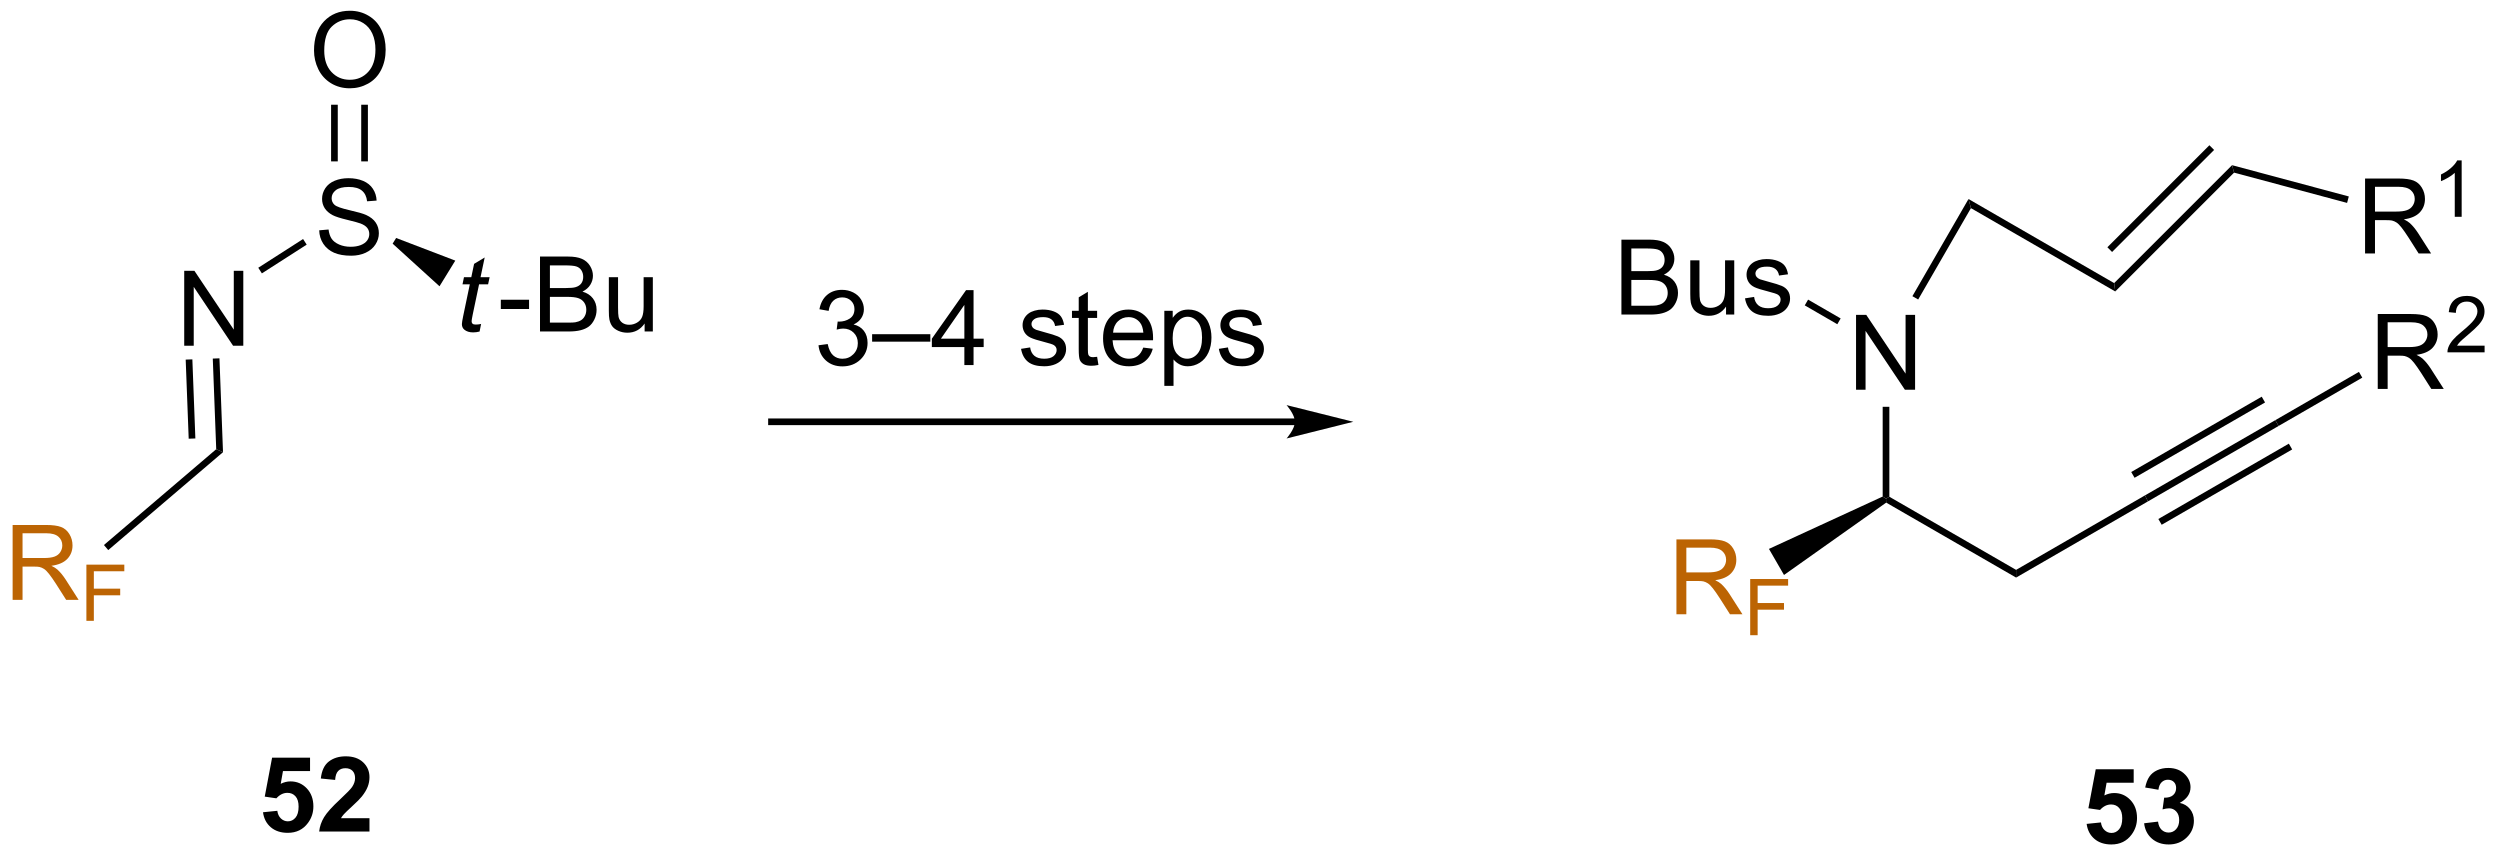 <?xml version="1.0" encoding="UTF-8"?>
<!DOCTYPE svg PUBLIC '-//W3C//DTD SVG 1.0//EN'
          'http://www.w3.org/TR/2001/REC-SVG-20010904/DTD/svg10.dtd'>
<svg stroke-dasharray="none" shape-rendering="auto" xmlns="http://www.w3.org/2000/svg" font-family="'Dialog'" text-rendering="auto" width="262" fill-opacity="1" color-interpolation="auto" color-rendering="auto" preserveAspectRatio="xMidYMid meet" font-size="12px" viewBox="0 0 262 91" fill="black" xmlns:xlink="http://www.w3.org/1999/xlink" stroke="black" image-rendering="auto" stroke-miterlimit="10" stroke-linecap="square" stroke-linejoin="miter" font-style="normal" stroke-width="1" height="91" stroke-dashoffset="0" font-weight="normal" stroke-opacity="1"
><!--Generated by the Batik Graphics2D SVG Generator--><defs id="genericDefs"
  /><g
  ><defs id="defs1"
    ><clipPath clipPathUnits="userSpaceOnUse" id="clipPath1"
      ><path d="M2.229 1.598 L198.593 1.598 L198.593 69.15 L2.229 69.15 L2.229 1.598 Z"
      /></clipPath
      ><clipPath clipPathUnits="userSpaceOnUse" id="clipPath2"
      ><path d="M20.112 440.566 L20.112 506.24 L211.016 506.24 L211.016 440.566 Z"
      /></clipPath
    ></defs
    ><g transform="scale(1.333,1.333) translate(-2.229,-1.598) matrix(1.029,0,0,1.029,-18.458,-451.568)"
    ><path d="M34.179 466.812 L34.179 461.085 L34.958 461.085 L37.966 465.58 L37.966 461.085 L38.693 461.085 L38.693 466.812 L37.914 466.812 L34.906 462.312 L34.906 466.812 L34.179 466.812 Z" stroke="none" clip-path="url(#clipPath2)"
    /></g
    ><g transform="matrix(1.371,0,0,1.371,-27.583,-604.221)"
    ><path d="M37.166 475.28 L36.647 475.052 L36.384 468.125 L36.894 468.106 ZM35.053 474.232 L34.823 468.185 L34.313 468.204 L34.543 474.251 Z" stroke="none" clip-path="url(#clipPath2)"
    /></g
    ><g transform="matrix(1.371,0,0,1.371,-27.583,-604.221)"
    ><path d="M44.519 458.321 L45.235 458.259 Q45.285 458.688 45.469 458.965 Q45.657 459.241 46.048 459.41 Q46.438 459.579 46.925 459.579 Q47.36 459.579 47.691 459.452 Q48.024 459.321 48.186 459.097 Q48.347 458.873 48.347 458.608 Q48.347 458.337 48.191 458.137 Q48.035 457.936 47.675 457.798 Q47.446 457.709 46.657 457.519 Q45.868 457.329 45.55 457.163 Q45.141 456.946 44.938 456.629 Q44.738 456.311 44.738 455.915 Q44.738 455.483 44.983 455.105 Q45.23 454.728 45.701 454.532 Q46.175 454.337 46.753 454.337 Q47.391 454.337 47.876 454.543 Q48.363 454.748 48.623 455.147 Q48.886 455.545 48.907 456.048 L48.18 456.103 Q48.12 455.561 47.782 455.285 Q47.446 455.006 46.785 455.006 Q46.097 455.006 45.782 455.259 Q45.469 455.509 45.469 455.866 Q45.469 456.173 45.691 456.373 Q45.91 456.571 46.834 456.782 Q47.759 456.991 48.102 457.147 Q48.602 457.376 48.839 457.73 Q49.079 458.084 49.079 458.545 Q49.079 459.001 48.816 459.407 Q48.555 459.811 48.063 460.038 Q47.574 460.262 46.962 460.262 Q46.183 460.262 45.657 460.035 Q45.134 459.806 44.834 459.353 Q44.535 458.897 44.519 458.321 Z" stroke="none" clip-path="url(#clipPath2)"
    /></g
    ><g transform="matrix(1.371,0,0,1.371,-27.583,-604.221)"
    ><path d="M40.137 461.613 L39.861 461.183 L43.286 458.986 L43.562 459.415 Z" stroke="none" clip-path="url(#clipPath2)"
    /></g
    ><g transform="matrix(1.371,0,0,1.371,-27.583,-604.221)"
    ><path d="M44.123 444.577 Q44.123 443.15 44.888 442.345 Q45.654 441.538 46.865 441.538 Q47.657 441.538 48.292 441.918 Q48.93 442.296 49.263 442.973 Q49.599 443.65 49.599 444.509 Q49.599 445.382 49.248 446.069 Q48.896 446.757 48.25 447.111 Q47.607 447.465 46.86 447.465 Q46.052 447.465 45.414 447.074 Q44.779 446.681 44.451 446.007 Q44.123 445.329 44.123 444.577 ZM44.904 444.587 Q44.904 445.624 45.459 446.22 Q46.016 446.814 46.857 446.814 Q47.711 446.814 48.263 446.212 Q48.818 445.611 48.818 444.507 Q48.818 443.806 48.581 443.285 Q48.344 442.764 47.888 442.478 Q47.435 442.189 46.867 442.189 Q46.063 442.189 45.482 442.744 Q44.904 443.296 44.904 444.587 Z" stroke="none" clip-path="url(#clipPath2)"
    /></g
    ><g transform="matrix(1.371,0,0,1.371,-27.583,-604.221)"
    ><path d="M48.241 453.052 L48.241 448.721 L47.731 448.721 L47.731 453.052 ZM45.938 453.052 L45.938 448.721 L45.428 448.721 L45.428 453.052 Z" stroke="none" clip-path="url(#clipPath2)"
    /></g
    ><g transform="matrix(1.371,0,0,1.371,-27.583,-604.221)"
    ><path d="M56.895 465.478 L56.778 466.059 Q56.523 466.124 56.286 466.124 Q55.864 466.124 55.614 465.916 Q55.426 465.76 55.426 465.491 Q55.426 465.353 55.528 464.861 L56.031 462.452 L55.473 462.452 L55.585 461.905 L56.145 461.905 L56.359 460.885 L57.169 460.398 L56.851 461.905 L57.546 461.905 L57.429 462.452 L56.739 462.452 L56.257 464.744 Q56.169 465.181 56.169 465.267 Q56.169 465.392 56.239 465.46 Q56.312 465.525 56.476 465.525 Q56.71 465.525 56.895 465.478 Z" stroke="none" clip-path="url(#clipPath2)"
    /></g
    ><g transform="matrix(1.371,0,0,1.371,-27.583,-604.221)"
    ><path d="M58.402 464.335 L58.402 463.627 L60.561 463.627 L60.561 464.335 L58.402 464.335 ZM61.397 466.054 L61.397 460.327 L63.545 460.327 Q64.201 460.327 64.597 460.502 Q64.996 460.674 65.219 461.036 Q65.443 461.398 65.443 461.791 Q65.443 462.158 65.243 462.483 Q65.045 462.806 64.644 463.007 Q65.162 463.158 65.441 463.525 Q65.722 463.892 65.722 464.392 Q65.722 464.796 65.55 465.142 Q65.381 465.486 65.131 465.674 Q64.881 465.861 64.503 465.957 Q64.128 466.054 63.581 466.054 L61.397 466.054 ZM62.154 462.733 L63.394 462.733 Q63.897 462.733 64.115 462.666 Q64.404 462.58 64.55 462.382 Q64.699 462.181 64.699 461.882 Q64.699 461.596 64.561 461.379 Q64.425 461.163 64.17 461.082 Q63.917 461.002 63.3 461.002 L62.154 461.002 L62.154 462.733 ZM62.154 465.377 L63.581 465.377 Q63.949 465.377 64.097 465.351 Q64.357 465.304 64.532 465.194 Q64.709 465.085 64.821 464.877 Q64.936 464.666 64.936 464.392 Q64.936 464.072 64.772 463.838 Q64.607 463.601 64.316 463.504 Q64.027 463.408 63.48 463.408 L62.154 463.408 L62.154 465.377 ZM69.394 466.054 L69.394 465.444 Q68.909 466.148 68.076 466.148 Q67.709 466.148 67.391 466.007 Q67.074 465.866 66.917 465.653 Q66.764 465.439 66.701 465.132 Q66.659 464.924 66.659 464.476 L66.659 461.905 L67.363 461.905 L67.363 464.205 Q67.363 464.757 67.404 464.947 Q67.472 465.226 67.686 465.385 Q67.902 465.541 68.217 465.541 Q68.534 465.541 68.811 465.379 Q69.089 465.218 69.204 464.939 Q69.318 464.658 69.318 464.127 L69.318 461.905 L70.022 461.905 L70.022 466.054 L69.394 466.054 Z" stroke="none" clip-path="url(#clipPath2)"
    /></g
    ><g transform="matrix(1.371,0,0,1.371,-27.583,-604.221)"
    ><path d="M50.132 459.341 L50.399 458.907 L54.921 460.637 L53.715 462.598 Z" stroke="none" clip-path="url(#clipPath2)"
    /></g
    ><g fill="rgb(188,100,3)" transform="matrix(1.371,0,0,1.371,-27.583,-604.221)" stroke="rgb(188,100,3)"
    ><path d="M21.084 486.572 L21.084 480.845 L23.623 480.845 Q24.389 480.845 24.787 480.999 Q25.186 481.152 25.423 481.543 Q25.662 481.934 25.662 482.408 Q25.662 483.017 25.266 483.436 Q24.873 483.853 24.048 483.965 Q24.35 484.111 24.506 484.251 Q24.837 484.556 25.134 485.012 L26.131 486.572 L25.178 486.572 L24.42 485.379 Q24.087 484.863 23.87 484.59 Q23.657 484.317 23.488 484.207 Q23.318 484.098 23.141 484.056 Q23.014 484.027 22.719 484.027 L21.842 484.027 L21.842 486.572 L21.084 486.572 ZM21.842 483.371 L23.469 483.371 Q23.99 483.371 24.282 483.264 Q24.576 483.158 24.727 482.921 Q24.881 482.684 24.881 482.408 Q24.881 482.001 24.584 481.741 Q24.29 481.478 23.654 481.478 L21.842 481.478 L21.842 483.371 Z" stroke="none" clip-path="url(#clipPath2)"
    /></g
    ><g fill="rgb(188,100,3)" transform="matrix(1.371,0,0,1.371,-27.583,-604.221)" stroke="rgb(188,100,3)"
    ><path d="M26.723 488.172 L26.723 483.877 L29.622 483.877 L29.622 484.383 L27.292 484.383 L27.292 485.713 L29.307 485.713 L29.307 486.221 L27.292 486.221 L27.292 488.172 L26.723 488.172 Z" stroke="none" clip-path="url(#clipPath2)"
    /></g
    ><g transform="matrix(1.371,0,0,1.371,-27.583,-604.221)"
    ><path d="M36.647 475.052 L37.166 475.28 L28.393 482.765 L28.062 482.377 Z" stroke="none" clip-path="url(#clipPath2)"
    /></g
    ><g transform="matrix(1.371,0,0,1.371,-27.583,-604.221)"
    ><path d="M40.223 502.805 L41.317 502.694 Q41.364 503.063 41.593 503.282 Q41.824 503.498 42.124 503.498 Q42.468 503.498 42.705 503.22 Q42.944 502.938 42.944 502.376 Q42.944 501.85 42.707 501.587 Q42.473 501.321 42.093 501.321 Q41.621 501.321 41.246 501.74 L40.356 501.61 L40.918 498.631 L43.819 498.631 L43.819 499.657 L41.749 499.657 L41.577 500.631 Q41.944 500.446 42.327 500.446 Q43.059 500.446 43.567 500.977 Q44.074 501.509 44.074 502.358 Q44.074 503.063 43.663 503.618 Q43.106 504.378 42.114 504.378 Q41.319 504.378 40.819 503.951 Q40.319 503.524 40.223 502.805 ZM48.362 503.259 L48.362 504.279 L44.516 504.279 Q44.578 503.701 44.891 503.183 Q45.203 502.665 46.125 501.811 Q46.867 501.118 47.034 500.873 Q47.261 500.532 47.261 500.201 Q47.261 499.834 47.063 499.636 Q46.867 499.438 46.518 499.438 Q46.175 499.438 45.972 499.647 Q45.768 499.852 45.737 500.334 L44.643 500.225 Q44.742 499.319 45.258 498.925 Q45.774 498.529 46.547 498.529 Q47.393 498.529 47.878 498.988 Q48.362 499.444 48.362 500.123 Q48.362 500.509 48.224 500.86 Q48.086 501.209 47.784 501.592 Q47.586 501.845 47.065 502.321 Q46.547 502.798 46.407 502.954 Q46.268 503.11 46.182 503.259 L48.362 503.259 Z" stroke="none" clip-path="url(#clipPath2)"
    /></g
    ><g transform="matrix(1.371,0,0,1.371,-27.583,-604.221)"
    ><path d="M179.623 503.694 L180.716 503.582 Q180.763 503.952 180.993 504.171 Q181.224 504.387 181.524 504.387 Q181.868 504.387 182.104 504.108 Q182.344 503.827 182.344 503.265 Q182.344 502.739 182.107 502.476 Q181.873 502.21 181.493 502.21 Q181.021 502.21 180.646 502.629 L179.756 502.499 L180.318 499.52 L183.219 499.52 L183.219 500.546 L181.149 500.546 L180.977 501.52 Q181.344 501.335 181.727 501.335 Q182.459 501.335 182.966 501.866 Q183.474 502.397 183.474 503.246 Q183.474 503.952 183.063 504.507 Q182.506 505.267 181.513 505.267 Q180.719 505.267 180.219 504.84 Q179.719 504.413 179.623 503.694 ZM184.017 503.647 L185.08 503.52 Q185.129 503.926 185.351 504.142 Q185.575 504.356 185.892 504.356 Q186.231 504.356 186.463 504.098 Q186.697 503.84 186.697 503.403 Q186.697 502.989 186.473 502.746 Q186.252 502.504 185.931 502.504 Q185.72 502.504 185.426 502.585 L185.548 501.692 Q185.994 501.702 186.228 501.499 Q186.463 501.293 186.463 500.952 Q186.463 500.663 186.291 500.491 Q186.119 500.319 185.832 500.319 Q185.551 500.319 185.351 500.515 Q185.153 500.71 185.111 501.085 L184.098 500.913 Q184.205 500.395 184.416 500.085 Q184.629 499.772 185.009 499.595 Q185.392 499.418 185.864 499.418 Q186.673 499.418 187.16 499.934 Q187.564 500.356 187.564 500.887 Q187.564 501.64 186.739 502.09 Q187.231 502.194 187.525 502.562 Q187.822 502.929 187.822 503.45 Q187.822 504.202 187.27 504.736 Q186.72 505.267 185.9 505.267 Q185.121 505.267 184.608 504.819 Q184.098 504.371 184.017 503.647 Z" stroke="none" clip-path="url(#clipPath2)"
    /></g
    ><g transform="matrix(1.371,0,0,1.371,-27.583,-604.221)"
    ><path d="M119.102 472.702 L79.092 472.702 L78.837 472.702 L78.837 473.212 L79.092 473.212 L119.102 473.212 L119.357 473.212 L119.357 472.702 L119.102 472.702 ZM123.566 472.957 L118.464 471.682 C118.464 471.682 119.102 472.399 119.102 472.957 C119.102 473.515 118.464 474.233 118.464 474.233 Z" stroke="none" clip-path="url(#clipPath2)"
    /></g
    ><g transform="matrix(1.371,0,0,1.371,-27.583,-604.221)"
    ><path d="M82.686 467.108 L83.389 467.014 Q83.512 467.613 83.801 467.876 Q84.093 468.139 84.512 468.139 Q85.007 468.139 85.348 467.795 Q85.692 467.451 85.692 466.944 Q85.692 466.459 85.374 466.147 Q85.059 465.832 84.569 465.832 Q84.371 465.832 84.074 465.91 L84.152 465.293 Q84.223 465.3 84.264 465.3 Q84.715 465.3 85.074 465.066 Q85.434 464.832 85.434 464.342 Q85.434 463.957 85.171 463.704 Q84.91 463.449 84.496 463.449 Q84.085 463.449 83.811 463.707 Q83.538 463.964 83.46 464.48 L82.757 464.355 Q82.887 463.647 83.343 463.259 Q83.801 462.871 84.481 462.871 Q84.949 462.871 85.343 463.071 Q85.738 463.272 85.947 463.621 Q86.155 463.967 86.155 464.358 Q86.155 464.73 85.954 465.035 Q85.757 465.339 85.366 465.519 Q85.874 465.636 86.155 466.006 Q86.436 466.373 86.436 466.928 Q86.436 467.678 85.889 468.201 Q85.343 468.722 84.507 468.722 Q83.754 468.722 83.254 468.274 Q82.757 467.824 82.686 467.108 ZM86.784 466.832 L86.784 466.264 L91.234 466.264 L91.234 466.832 L86.784 466.832 ZM93.835 468.621 L93.835 467.248 L91.35 467.248 L91.35 466.605 L93.965 462.894 L94.538 462.894 L94.538 466.605 L95.311 466.605 L95.311 467.248 L94.538 467.248 L94.538 468.621 L93.835 468.621 ZM93.835 466.605 L93.835 464.022 L92.043 466.605 L93.835 466.605 ZM98.168 467.381 L98.863 467.272 Q98.921 467.691 99.189 467.915 Q99.457 468.136 99.936 468.136 Q100.421 468.136 100.655 467.938 Q100.889 467.74 100.889 467.475 Q100.889 467.238 100.684 467.1 Q100.538 467.006 99.965 466.863 Q99.192 466.668 98.892 466.524 Q98.593 466.381 98.439 466.131 Q98.285 465.878 98.285 465.574 Q98.285 465.295 98.41 465.061 Q98.538 464.824 98.757 464.668 Q98.921 464.545 99.204 464.462 Q99.488 464.378 99.811 464.378 Q100.301 464.378 100.668 464.519 Q101.038 464.66 101.212 464.899 Q101.389 465.139 101.457 465.543 L100.77 465.636 Q100.723 465.316 100.496 465.136 Q100.272 464.957 99.863 464.957 Q99.379 464.957 99.171 465.118 Q98.965 465.277 98.965 465.49 Q98.965 465.628 99.051 465.738 Q99.137 465.85 99.319 465.925 Q99.426 465.964 99.942 466.105 Q100.686 466.303 100.981 466.431 Q101.277 466.558 101.444 466.8 Q101.613 467.043 101.613 467.402 Q101.613 467.753 101.408 468.063 Q101.202 468.373 100.814 468.545 Q100.428 468.714 99.942 468.714 Q99.132 468.714 98.707 468.378 Q98.285 468.043 98.168 467.381 ZM103.983 467.99 L104.085 468.613 Q103.788 468.675 103.553 468.675 Q103.171 468.675 102.96 468.556 Q102.749 468.433 102.663 468.235 Q102.577 468.037 102.577 467.404 L102.577 465.019 L102.061 465.019 L102.061 464.472 L102.577 464.472 L102.577 463.444 L103.277 463.022 L103.277 464.472 L103.983 464.472 L103.983 465.019 L103.277 465.019 L103.277 467.444 Q103.277 467.746 103.314 467.832 Q103.35 467.918 103.434 467.97 Q103.52 468.019 103.676 468.019 Q103.793 468.019 103.983 467.99 ZM107.51 467.285 L108.237 467.373 Q108.065 468.011 107.599 468.363 Q107.135 468.714 106.414 468.714 Q105.503 468.714 104.969 468.154 Q104.438 467.592 104.438 466.582 Q104.438 465.535 104.977 464.957 Q105.516 464.378 106.375 464.378 Q107.206 464.378 107.732 464.946 Q108.26 465.511 108.26 466.537 Q108.26 466.6 108.258 466.725 L105.164 466.725 Q105.203 467.41 105.549 467.774 Q105.898 468.136 106.417 468.136 Q106.805 468.136 107.078 467.933 Q107.352 467.73 107.51 467.285 ZM105.203 466.147 L107.518 466.147 Q107.471 465.623 107.253 465.363 Q106.917 464.957 106.383 464.957 Q105.898 464.957 105.568 465.282 Q105.237 465.605 105.203 466.147 ZM109.121 470.212 L109.121 464.472 L109.762 464.472 L109.762 465.011 Q109.988 464.694 110.272 464.537 Q110.559 464.378 110.965 464.378 Q111.496 464.378 111.902 464.652 Q112.309 464.925 112.514 465.423 Q112.723 465.92 112.723 466.514 Q112.723 467.152 112.493 467.662 Q112.264 468.17 111.829 468.444 Q111.395 468.714 110.913 468.714 Q110.561 468.714 110.283 468.566 Q110.004 468.418 109.824 468.191 L109.824 470.212 L109.121 470.212 ZM109.757 466.569 Q109.757 467.371 110.079 467.753 Q110.405 468.136 110.866 468.136 Q111.335 468.136 111.668 467.74 Q112.004 467.342 112.004 466.511 Q112.004 465.717 111.676 465.324 Q111.35 464.928 110.897 464.928 Q110.449 464.928 110.103 465.35 Q109.757 465.769 109.757 466.569 ZM113.289 467.381 L113.984 467.272 Q114.042 467.691 114.31 467.915 Q114.578 468.136 115.057 468.136 Q115.542 468.136 115.776 467.938 Q116.01 467.74 116.01 467.475 Q116.01 467.238 115.805 467.1 Q115.659 467.006 115.086 466.863 Q114.312 466.668 114.013 466.524 Q113.714 466.381 113.56 466.131 Q113.406 465.878 113.406 465.574 Q113.406 465.295 113.531 465.061 Q113.659 464.824 113.878 464.668 Q114.042 464.545 114.326 464.462 Q114.609 464.378 114.932 464.378 Q115.422 464.378 115.789 464.519 Q116.159 464.66 116.333 464.899 Q116.51 465.139 116.578 465.543 L115.891 465.636 Q115.844 465.316 115.617 465.136 Q115.393 464.957 114.984 464.957 Q114.5 464.957 114.292 465.118 Q114.086 465.277 114.086 465.49 Q114.086 465.628 114.172 465.738 Q114.258 465.85 114.44 465.925 Q114.547 465.964 115.062 466.105 Q115.807 466.303 116.102 466.431 Q116.398 466.558 116.565 466.8 Q116.734 467.043 116.734 467.402 Q116.734 467.753 116.529 468.063 Q116.323 468.373 115.935 468.545 Q115.549 468.714 115.062 468.714 Q114.253 468.714 113.828 468.378 Q113.406 468.043 113.289 467.381 Z" stroke="none" clip-path="url(#clipPath2)"
    /></g
    ><g transform="matrix(1.371,0,0,1.371,-27.583,-604.221)"
    ><path d="M161.996 470.509 L161.996 464.783 L162.775 464.783 L165.782 469.277 L165.782 464.783 L166.509 464.783 L166.509 470.509 L165.731 470.509 L162.723 466.009 L162.723 470.509 L161.996 470.509 Z" stroke="none" clip-path="url(#clipPath2)"
    /></g
    ><g transform="matrix(1.371,0,0,1.371,-27.583,-604.221)"
    ><path d="M164.032 471.813 L164.542 471.813 L164.542 478.687 L164.287 478.834 L164.032 478.672 Z" stroke="none" clip-path="url(#clipPath2)"
    /></g
    ><g transform="matrix(1.371,0,0,1.371,-27.583,-604.221)"
    ><path d="M164.3 479.136 L164.287 478.834 L164.542 478.687 L174.23 484.277 L174.23 484.866 Z" stroke="none" clip-path="url(#clipPath2)"
    /></g
    ><g transform="matrix(1.371,0,0,1.371,-27.583,-604.221)"
    ><path d="M144.061 464.761 L144.061 459.035 L146.209 459.035 Q146.865 459.035 147.261 459.209 Q147.66 459.381 147.884 459.743 Q148.108 460.105 148.108 460.498 Q148.108 460.865 147.907 461.191 Q147.709 461.514 147.308 461.714 Q147.826 461.865 148.105 462.233 Q148.386 462.6 148.386 463.1 Q148.386 463.503 148.214 463.85 Q148.045 464.193 147.795 464.381 Q147.545 464.568 147.167 464.665 Q146.792 464.761 146.246 464.761 L144.061 464.761 ZM144.819 461.441 L146.058 461.441 Q146.561 461.441 146.78 461.373 Q147.069 461.287 147.214 461.089 Q147.363 460.889 147.363 460.589 Q147.363 460.303 147.225 460.087 Q147.089 459.871 146.834 459.79 Q146.582 459.709 145.964 459.709 L144.819 459.709 L144.819 461.441 ZM144.819 464.084 L146.246 464.084 Q146.613 464.084 146.761 464.058 Q147.022 464.011 147.196 463.902 Q147.373 463.792 147.485 463.584 Q147.6 463.373 147.6 463.1 Q147.6 462.779 147.436 462.545 Q147.272 462.308 146.98 462.212 Q146.691 462.115 146.144 462.115 L144.819 462.115 L144.819 464.084 ZM152.058 464.761 L152.058 464.152 Q151.574 464.855 150.74 464.855 Q150.373 464.855 150.055 464.714 Q149.738 464.574 149.582 464.36 Q149.428 464.147 149.365 463.839 Q149.324 463.631 149.324 463.183 L149.324 460.613 L150.027 460.613 L150.027 462.912 Q150.027 463.464 150.069 463.654 Q150.136 463.933 150.35 464.092 Q150.566 464.248 150.881 464.248 Q151.199 464.248 151.475 464.087 Q151.753 463.925 151.868 463.647 Q151.983 463.365 151.983 462.834 L151.983 460.613 L152.686 460.613 L152.686 464.761 L152.058 464.761 ZM153.507 463.522 L154.203 463.412 Q154.26 463.832 154.528 464.055 Q154.796 464.277 155.276 464.277 Q155.76 464.277 155.994 464.079 Q156.229 463.881 156.229 463.615 Q156.229 463.378 156.023 463.24 Q155.877 463.147 155.304 463.003 Q154.531 462.808 154.231 462.665 Q153.932 462.522 153.778 462.272 Q153.625 462.019 153.625 461.714 Q153.625 461.436 153.75 461.201 Q153.877 460.964 154.096 460.808 Q154.26 460.686 154.544 460.602 Q154.828 460.519 155.151 460.519 Q155.64 460.519 156.007 460.66 Q156.377 460.8 156.552 461.04 Q156.729 461.279 156.796 461.683 L156.109 461.777 Q156.062 461.457 155.835 461.277 Q155.612 461.097 155.203 461.097 Q154.718 461.097 154.51 461.259 Q154.304 461.417 154.304 461.631 Q154.304 461.769 154.39 461.878 Q154.476 461.99 154.658 462.066 Q154.765 462.105 155.281 462.246 Q156.026 462.443 156.32 462.571 Q156.617 462.699 156.783 462.941 Q156.953 463.183 156.953 463.542 Q156.953 463.894 156.747 464.204 Q156.541 464.514 156.153 464.686 Q155.768 464.855 155.281 464.855 Q154.471 464.855 154.046 464.519 Q153.625 464.183 153.507 463.522 Z" stroke="none" clip-path="url(#clipPath2)"
    /></g
    ><g transform="matrix(1.371,0,0,1.371,-27.583,-604.221)"
    ><path d="M160.82 465.058 L160.564 465.5 L158.075 464.059 L158.331 463.618 Z" stroke="none" clip-path="url(#clipPath2)"
    /></g
    ><g fill="rgb(188,100,3)" transform="matrix(1.371,0,0,1.371,-27.583,-604.221)" stroke="rgb(188,100,3)"
    ><path d="M148.266 487.671 L148.266 481.945 L150.805 481.945 Q151.571 481.945 151.969 482.099 Q152.368 482.252 152.605 482.643 Q152.844 483.033 152.844 483.507 Q152.844 484.117 152.448 484.536 Q152.055 484.953 151.23 485.065 Q151.532 485.21 151.688 485.351 Q152.019 485.656 152.315 486.111 L153.313 487.671 L152.36 487.671 L151.602 486.479 Q151.269 485.963 151.053 485.69 Q150.839 485.416 150.67 485.307 Q150.5 485.197 150.323 485.156 Q150.196 485.127 149.901 485.127 L149.024 485.127 L149.024 487.671 L148.266 487.671 ZM149.024 484.471 L150.651 484.471 Q151.172 484.471 151.464 484.364 Q151.758 484.257 151.909 484.02 Q152.063 483.783 152.063 483.507 Q152.063 483.101 151.766 482.841 Q151.472 482.578 150.836 482.578 L149.024 482.578 L149.024 484.471 Z" stroke="none" clip-path="url(#clipPath2)"
    /></g
    ><g fill="rgb(188,100,3)" transform="matrix(1.371,0,0,1.371,-27.583,-604.221)" stroke="rgb(188,100,3)"
    ><path d="M153.905 489.271 L153.905 484.976 L156.804 484.976 L156.804 485.482 L154.474 485.482 L154.474 486.812 L156.489 486.812 L156.489 487.32 L154.474 487.32 L154.474 489.271 L153.905 489.271 Z" stroke="none" clip-path="url(#clipPath2)"
    /></g
    ><g transform="matrix(1.371,0,0,1.371,-27.583,-604.221)"
    ><path d="M164.032 478.672 L164.287 478.834 L164.3 479.136 L156.489 484.667 L155.338 482.674 Z" stroke="none" clip-path="url(#clipPath2)"
    /></g
    ><g transform="matrix(1.371,0,0,1.371,-27.583,-604.221)"
    ><path d="M174.23 484.866 L174.23 484.277 L184.081 478.584 L184.309 479.042 Z" stroke="none" clip-path="url(#clipPath2)"
    /></g
    ><g transform="matrix(1.371,0,0,1.371,-27.583,-604.221)"
    ><path d="M184.309 479.042 L184.081 478.584 L194.042 472.834 L194.297 473.276 ZM183.286 477.238 L193.261 471.48 L193.006 471.038 L183.031 476.797 ZM185.359 480.829 L195.334 475.071 L195.079 474.629 L185.104 480.387 Z" stroke="none" clip-path="url(#clipPath2)"
    /></g
    ><g transform="matrix(1.371,0,0,1.371,-27.583,-604.221)"
    ><path d="M201.875 470.446 L201.875 464.72 L204.414 464.72 Q205.179 464.72 205.578 464.873 Q205.976 465.027 206.213 465.418 Q206.453 465.808 206.453 466.282 Q206.453 466.892 206.057 467.311 Q205.664 467.727 204.838 467.839 Q205.14 467.985 205.297 468.126 Q205.627 468.431 205.924 468.886 L206.922 470.446 L205.969 470.446 L205.211 469.253 Q204.877 468.738 204.661 468.464 Q204.448 468.191 204.278 468.082 Q204.109 467.972 203.932 467.931 Q203.804 467.902 203.51 467.902 L202.632 467.902 L202.632 470.446 L201.875 470.446 ZM202.632 467.246 L204.26 467.246 Q204.781 467.246 205.073 467.139 Q205.367 467.032 205.518 466.795 Q205.672 466.558 205.672 466.282 Q205.672 465.876 205.375 465.615 Q205.08 465.352 204.445 465.352 L202.632 465.352 L202.632 467.246 Z" stroke="none" clip-path="url(#clipPath2)"
    /></g
    ><g transform="matrix(1.371,0,0,1.371,-27.583,-604.221)"
    ><path d="M210.043 467.138 L210.043 467.646 L207.203 467.646 Q207.198 467.455 207.266 467.279 Q207.374 466.99 207.612 466.709 Q207.852 466.428 208.303 466.058 Q209.002 465.484 209.249 465.148 Q209.495 464.812 209.495 464.513 Q209.495 464.201 209.27 463.986 Q209.047 463.769 208.686 463.769 Q208.305 463.769 208.077 463.998 Q207.848 464.226 207.846 464.631 L207.303 464.576 Q207.36 463.969 207.723 463.652 Q208.086 463.334 208.698 463.334 Q209.317 463.334 209.676 463.678 Q210.037 464.019 210.037 464.525 Q210.037 464.783 209.932 465.033 Q209.827 465.281 209.581 465.556 Q209.336 465.832 208.768 466.312 Q208.293 466.711 208.159 466.853 Q208.024 466.996 207.936 467.138 L210.043 467.138 Z" stroke="none" clip-path="url(#clipPath2)"
    /></g
    ><g transform="matrix(1.371,0,0,1.371,-27.583,-604.221)"
    ><path d="M194.297 473.276 L194.042 472.834 L200.438 469.141 L200.693 469.583 Z" stroke="none" clip-path="url(#clipPath2)"
    /></g
    ><g transform="matrix(1.371,0,0,1.371,-27.583,-604.221)"
    ><path d="M166.745 463.611 L166.303 463.356 L170.592 455.929 L170.778 456.626 Z" stroke="none" clip-path="url(#clipPath2)"
    /></g
    ><g transform="matrix(1.371,0,0,1.371,-27.583,-604.221)"
    ><path d="M170.778 456.626 L170.592 455.929 L181.725 462.356 L181.809 462.994 Z" stroke="none" clip-path="url(#clipPath2)"
    /></g
    ><g transform="matrix(1.371,0,0,1.371,-27.583,-604.221)"
    ><path d="M181.809 462.994 L181.725 462.356 L190.739 453.342 L190.892 453.911 ZM181.568 459.977 L189.367 452.178 L189.006 451.818 L181.208 459.616 Z" stroke="none" clip-path="url(#clipPath2)"
    /></g
    ><g transform="matrix(1.371,0,0,1.371,-27.583,-604.221)"
    ><path d="M200.906 460.089 L200.906 454.362 L203.445 454.362 Q204.211 454.362 204.609 454.516 Q205.008 454.67 205.245 455.06 Q205.484 455.451 205.484 455.925 Q205.484 456.534 205.088 456.953 Q204.695 457.37 203.87 457.482 Q204.172 457.628 204.328 457.769 Q204.659 458.073 204.956 458.529 L205.953 460.089 L205 460.089 L204.242 458.896 Q203.909 458.38 203.693 458.107 Q203.479 457.834 203.31 457.724 Q203.141 457.615 202.963 457.573 Q202.836 457.545 202.542 457.545 L201.664 457.545 L201.664 460.089 L200.906 460.089 ZM201.664 456.888 L203.292 456.888 Q203.812 456.888 204.104 456.781 Q204.398 456.675 204.549 456.438 Q204.703 456.201 204.703 455.925 Q204.703 455.519 204.406 455.258 Q204.112 454.995 203.476 454.995 L201.664 454.995 L201.664 456.888 Z" stroke="none" clip-path="url(#clipPath2)"
    /></g
    ><g transform="matrix(1.371,0,0,1.371,-27.583,-604.221)"
    ><path d="M208.29 457.289 L207.762 457.289 L207.762 453.928 Q207.571 454.109 207.262 454.291 Q206.954 454.472 206.708 454.564 L206.708 454.054 Q207.149 453.845 207.479 453.55 Q207.811 453.254 207.95 452.976 L208.29 452.976 L208.29 457.289 Z" stroke="none" clip-path="url(#clipPath2)"
    /></g
    ><g transform="matrix(1.371,0,0,1.371,-27.583,-604.221)"
    ><path d="M190.892 453.911 L190.739 453.342 L199.663 455.733 L199.531 456.226 Z" stroke="none" clip-path="url(#clipPath2)"
    /></g
  ></g
></svg
>

